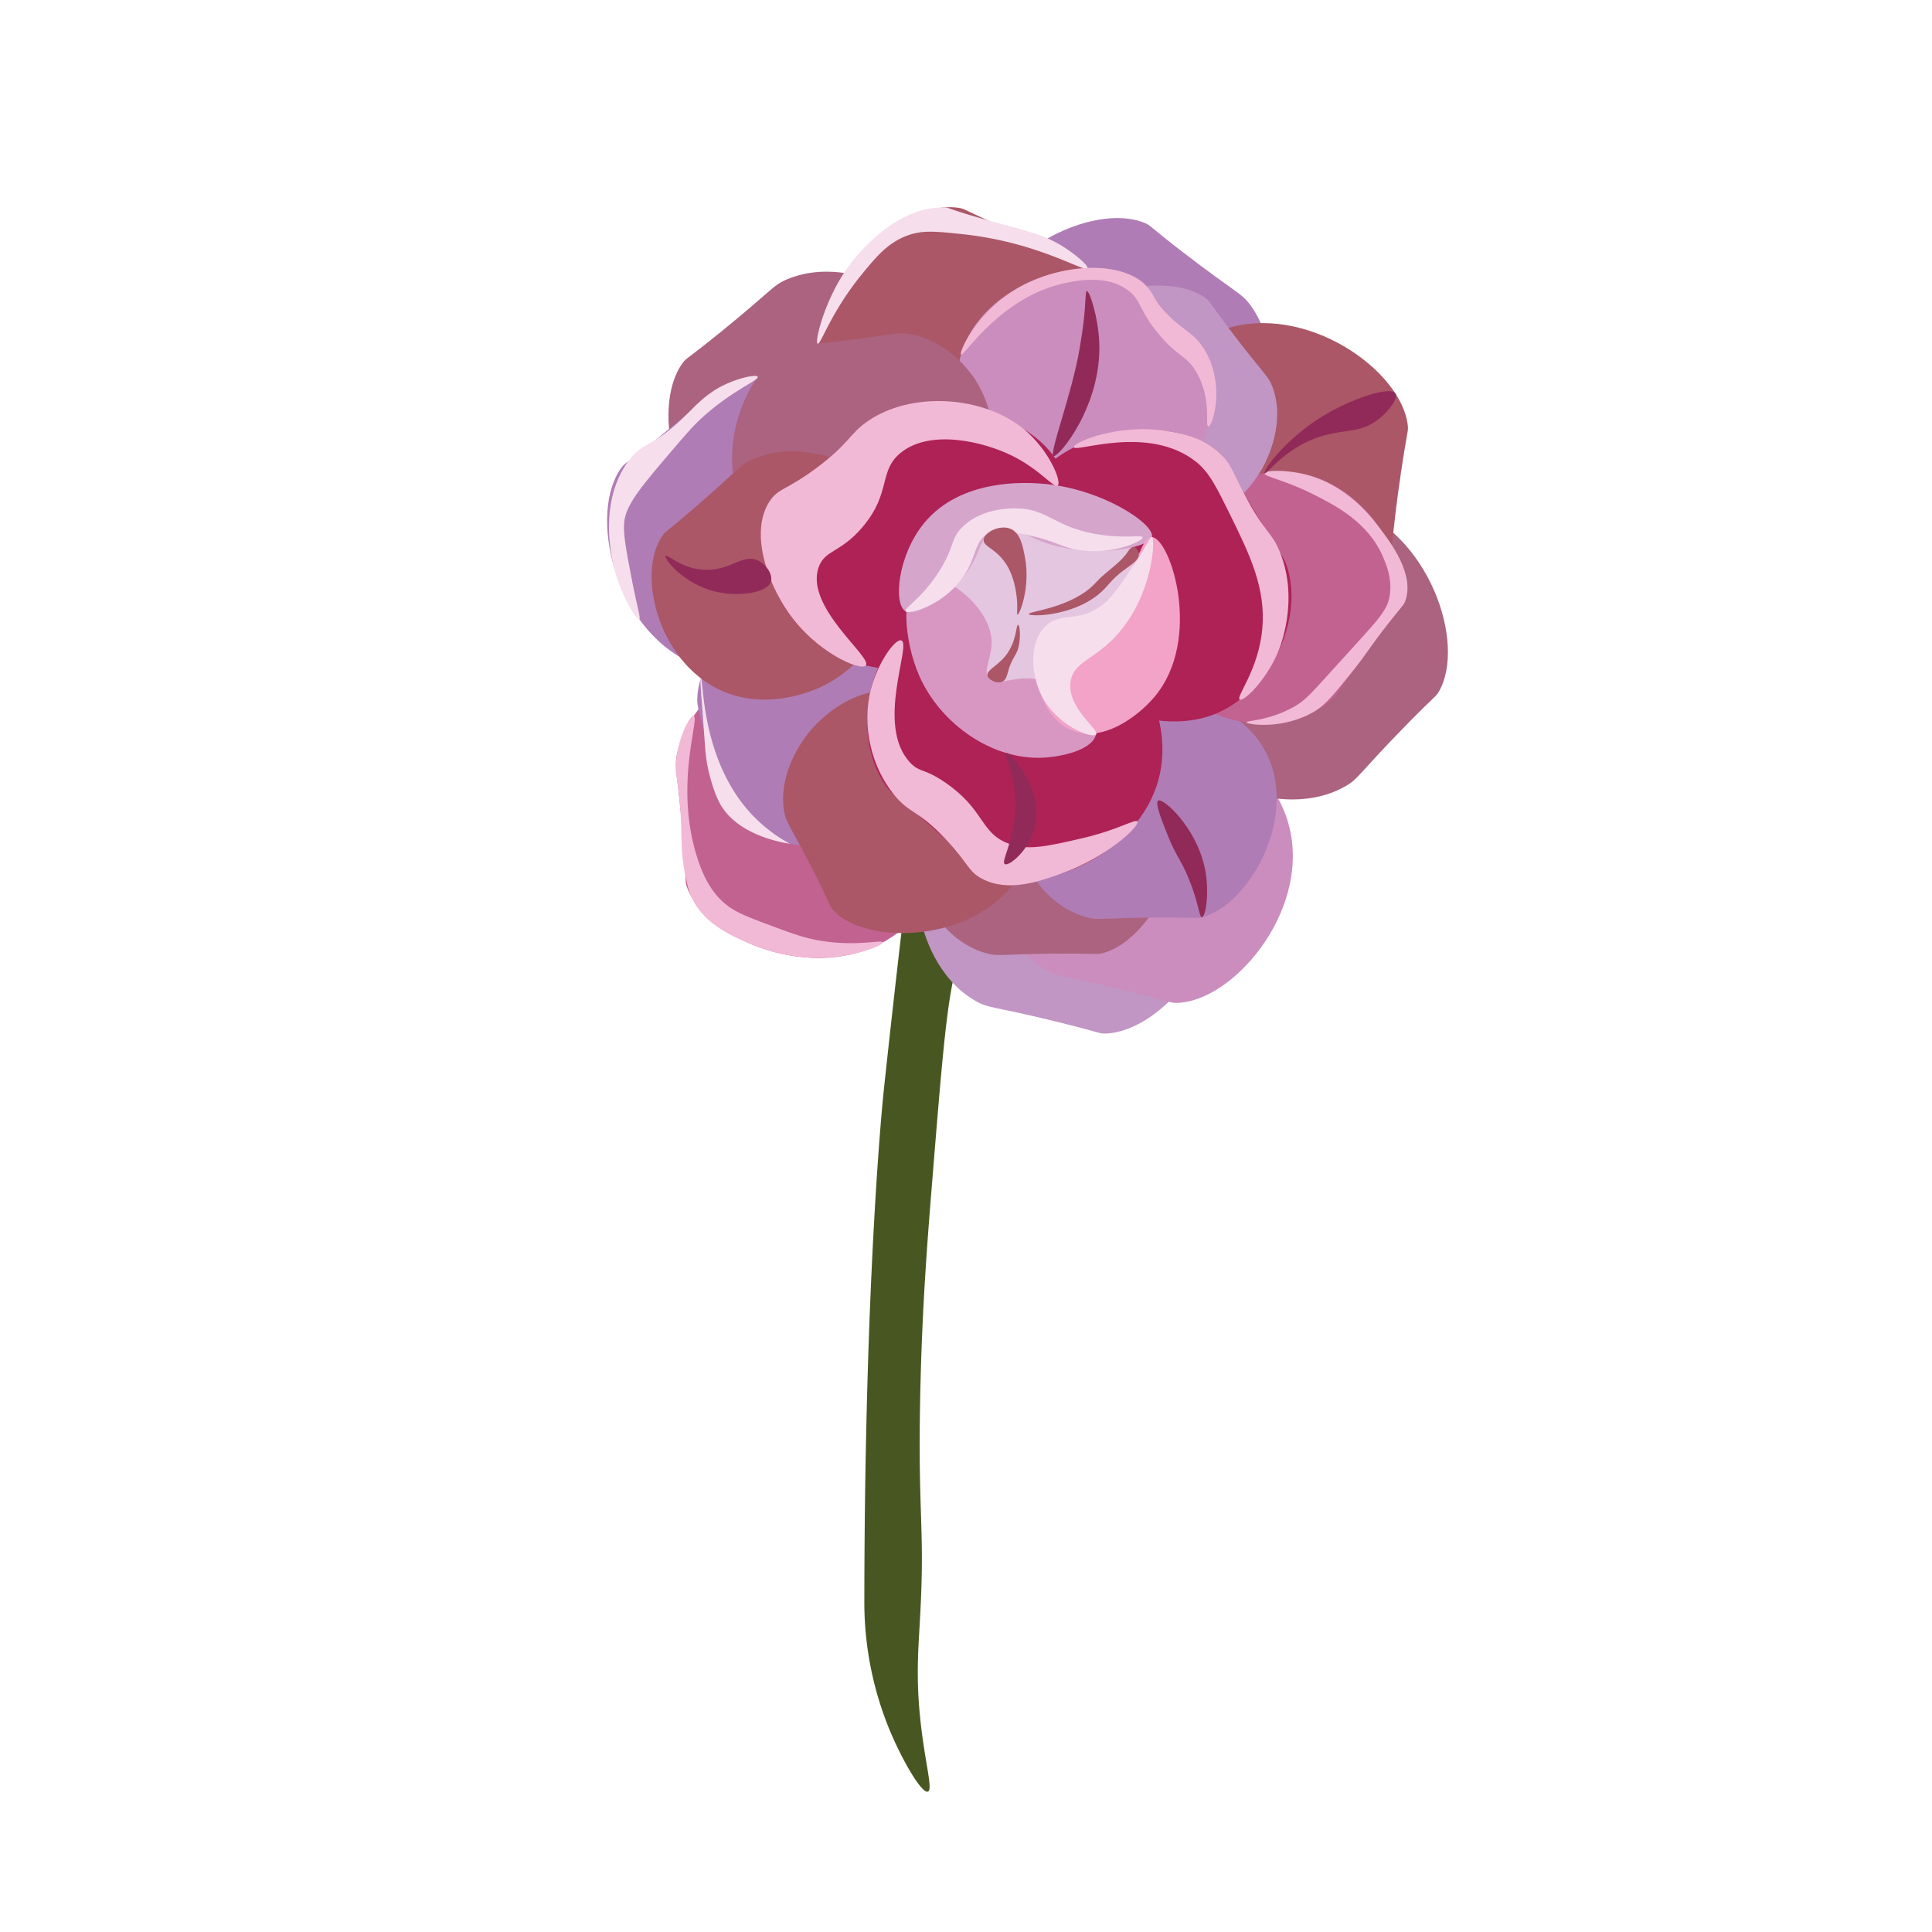 <svg id="Capa_1" data-name="Capa 1" xmlns="http://www.w3.org/2000/svg" viewBox="0 0 1080 1080"><defs><style>.cls-1{fill:#485721;}.cls-2{fill:#ab6380;}.cls-3{fill:#b07cb5;}.cls-4{fill:#c26291;}.cls-5{fill:#c195c4;}.cls-6{fill:#cb8dbd;}.cls-7{fill:#ab5767;}.cls-8{fill:#ae2256;}.cls-9{fill:#e5c6e0;}.cls-10{fill:#d897c3;}.cls-11{fill:#d6a5cc;}.cls-12{fill:#f3a3c7;}.cls-13{fill:#f6deed;}.cls-14{fill:#f1b9d6;}.cls-15{fill:#922a59;}</style></defs><title>flores (1)</title><path class="cls-1" d="M518.69,1001.52c-3.37,1.18-14-16.83-21.13-33.81a187.37,187.37,0,0,1-14.39-71.11C483.28,709.43,494,609.82,494,609.82c3.25-30.29,7.65-70,13.2-116.58,13-9.05,28.75-17.91,36-12.82,9.16,6.46-1.37,31.14-9.59,64.11-4.63,18.56-7.33,52-12.74,118.8-2.5,31-5.44,68-6.45,116.69-1.41,67.64,2.65,73,0,122.41-1,18.73-2.48,34.55,0,58.28C516.86,984.75,521.71,1000.46,518.69,1001.52Z"/><path class="cls-2" d="M493.35,158.69c-5.23-2.32-29.73-12.43-53.25-2.6-8.26,3.45-8,5.84-37.66,29.87-18.81,15.22-18.74,14.11-20.78,16.88-18.45,25-4.73,89.23,39,109.1,29.39,13.37,58.6.43,62.34-1.3,44.92-20.75,65.2-84.13,44.16-122.08C516.45,169.33,497.29,160.43,493.35,158.69Z"/><path class="cls-3" d="M459.06,217.31c-5.23-2.32-29.73-12.43-53.25-2.6-8.25,3.45-8,5.84-37.66,29.87-18.8,15.22-18.74,14.12-20.78,16.89-18.45,25-4.73,89.22,39,109.09,29.39,13.37,58.6.43,62.34-1.3,44.93-20.75,65.21-84.13,44.16-122.08C482.17,228,463,219.06,459.06,217.31Z"/><path class="cls-4" d="M410.82,378.65c-4.86,3-27.08,17.47-32.29,42.42-1.83,8.76.3,9.87,3.29,48,1.89,24.11,1,23.44,2.15,26.69,10.18,29.38,70.86,54.42,112,29.66,27.66-16.65,33.54-48.06,34.23-52.11,8.34-48.78-32.42-101.39-75.62-105.53C432.68,365.64,414.5,376.39,410.82,378.65Z"/><path class="cls-5" d="M515,515.38c1.31,5.56,8,31.2,30.08,44,7.74,4.5,9.47,2.83,46.55,12,23.49,5.8,22.57,6.42,26,6.37,31.09-.4,74-50.1,63.44-96.92-7.09-31.5-35-47-38.67-48.91-43.66-23.29-106.44-1.19-124,38.5C509.53,490.53,514,511.18,515,515.38Z"/><path class="cls-6" d="M555,498.25c1.31,5.57,8,31.21,30.07,44,7.74,4.5,9.47,2.83,46.56,12,23.48,5.8,22.56,6.42,26,6.37,31.09-.4,74-50.1,63.44-96.93-7.08-31.5-35-47-38.67-48.91-43.66-23.28-106.43-1.18-124,38.51C549.5,473.41,554,494.05,555,498.25Z"/><path class="cls-2" d="M698.58,443.3c5.46,1.69,31,8.89,53.19-3.6,7.8-4.38,7.23-6.72,33.94-34,16.91-17.29,17-16.19,18.68-19.18,15.43-27-5.65-89.17-51.35-103.84-30.74-9.87-58.25,6.38-61.77,8.52-42.21,25.82-55,91.13-29.7,126.38C674.39,435.4,694.46,442,698.58,443.3Z"/><path class="cls-3" d="M708.89,223.11c1-5.63,5.2-31.81-9.82-52.4-5.27-7.23-7.53-6.4-37.79-29.71-19.16-14.77-18.07-15-21.24-16.3-28.62-12.14-87.89,16.09-97.09,63.2-6.18,31.69,13.18,57.1,15.72,60.33,30.6,38.89,97,43.92,129,14.65C703.89,248.05,708.11,227.35,708.89,223.11Z"/><path class="cls-7" d="M734.69,346c5.42-1.84,30.3-11,40.94-34.15,3.74-8.13,1.91-9.69,7.49-47.48,3.53-23.93,4.23-23.08,3.85-26.5C783.6,207,730,169,684.42,184c-30.68,10.06-43.4,39.37-45,43.17-19,45.69,9,106.06,50.19,119.73C710.48,353.83,730.61,347.41,734.69,346Z"/><path class="cls-7" d="M626.49,195.35c-.33-5.71-2.55-32.13-22-48.54-6.84-5.76-8.84-4.41-43.79-19.82-22.14-9.76-21.13-10.21-24.52-10.76-30.7-5-81.5,36.62-79.18,84.56,1.56,32.25,26.43,52.31,29.68,54.84,39,30.45,104.64,19.49,128.75-16.59C627.6,220.76,626.75,199.65,626.49,195.35Z"/><path class="cls-2" d="M517.85,503.45c2.12,4.22,12.43,23.53,33.42,29.39,7.37,2.06,8.54.36,41.64.23,21-.09,20.29.59,23.2-.14,26.3-6.63,53.75-55.41,36.4-91-11.66-24-38.15-30.77-41.58-31.6-41.22-9.92-90.49,20.64-98.24,56.21C508.76,484.52,516.26,500.26,517.85,503.45Z"/><path class="cls-3" d="M573.6,483.26c2.11,4.23,12.43,23.54,33.42,29.4,7.37,2.06,8.53.36,41.64.23,21-.09,20.29.59,23.2-.14,26.3-6.64,53.75-55.41,36.4-91-11.67-24-38.16-30.77-41.58-31.6-41.22-9.92-90.49,20.64-98.25,56.21C564.51,464.34,572,480.08,573.6,483.26Z"/><path class="cls-4" d="M696.81,403.72c4.89.59,27.66,2.76,45.24-10.71,6.17-4.73,5.41-6.56,25.07-32.82,12.45-16.63,12.64-15.73,13.74-18.43,10-24.35-15.53-72.17-56.53-77.51-27.58-3.6-49.26,13.72-52,16C639.15,307.53,636,362.87,662,388,675.1,400.78,693.12,403.27,696.81,403.72Z"/><path class="cls-5" d="M706.17,260.83c2.3-4.3,12.44-24.43,5.28-44.21-2.52-6.94-4.6-6.75-23.7-32-12.09-16-11.14-15.9-13.42-17.66-20.6-15.92-76.92-6-96.6,29.85-13.24,24.12-3.71,48.7-2.43,51.85,15.39,37.82,69.07,56.15,103.1,39.54C695.64,279.78,704.43,264.07,706.17,260.83Z"/><path class="cls-6" d="M670.26,251.13c2.29-4.29,12.44-24.42,5.27-44.2-2.51-6.94-4.59-6.76-23.69-32-12.1-16-11.15-15.91-13.43-17.67-20.6-15.91-76.92-6-96.59,29.85-13.24,24.12-3.71,48.71-2.43,51.85,15.39,37.83,69.07,56.16,103.1,39.55C659.73,270.09,668.52,254.37,670.26,251.13Z"/><path class="cls-2" d="M545,212c-2.62-3.94-15.25-21.89-36.9-25.35-7.6-1.21-8.55.6-41.56,4.42-20.9,2.41-20.32,1.67-23.13,2.72-25.43,9.48-46.92,60.77-25.3,94.07,14.54,22.4,41.79,26.18,45.31,26.62,42.32,5.22,87.78-30.48,91.21-66.52C556.32,229.75,546.93,215,545,212Z"/><path class="cls-3" d="M413.19,349.49c-3.88,3.11-21.46,17.93-23.32,39.1-.65,7.43,1.3,8.07,7.9,38.94,4.17,19.54,3.35,19.1,4.67,21.62,11.86,22.77,66.72,35.3,99.49,9.54,22.05-17.34,23.79-43.9,24-47.32,2-41.15-38.6-78.94-76.21-76.63C430.62,335.91,416.11,347.15,413.19,349.49Z"/><path class="cls-7" d="M466.06,256.34c-4.59-1.62-26.09-8.63-46.21.85-7.07,3.33-6.76,5.29-31.86,26.9-15.9,13.69-15.88,12.77-17.57,15.18-15.34,21.8-1.78,74.29,36.6,88.32,25.82,9.43,50.8-2.95,54-4.59,38.39-19.75,54.32-73.48,35.09-103.78C486.36,263.87,469.52,257.57,466.06,256.34Z"/><path class="cls-7" d="M451.42,410.38c-3,3.87-16.57,22.16-13.1,43,1.21,7.3,3.28,7.46,17.44,35.64,9,17.85,8.05,17.61,10,19.74,17.3,19.18,74.19,18.66,99.89-13.64,17.29-21.73,12.37-47.68,11.69-51C569,404,519.79,377,483.51,387.82,465.12,393.32,453.7,407.45,451.42,410.38Z"/><path class="cls-8" d="M552.47,231c-5.58-1.68-31.75-8.88-56.42,1.37-8.66,3.6-8.3,5.68-39.19,28.83-19.55,14.66-19.51,13.69-21.61,16.26-19,23.26-3,78.72,43.72,93.17,31.41,9.73,62-3.65,66-5.42,47.08-21.32,67.1-78.39,44-110.29C577.17,238.76,556.69,232.26,552.47,231Z"/><path class="cls-8" d="M486.88,385.22c-1.28,5.43-6.57,30.77,7.19,52.32,4.83,7.56,7.09,6.94,35.68,32.5,18.1,16.19,17,16.28,20.07,17.88,27.5,14.44,86.92-8.07,98.14-53.52,7.54-30.58-10.26-57.24-12.61-60.64-28.2-40.88-93-51.66-125.8-25.73C492.94,361.16,487.85,381.12,486.88,385.22Z"/><path class="cls-8" d="M711,371c2.88-4.78,15.66-27.3,9.14-52-2.29-8.68-4.62-8.78-24-41.85-12.29-20.94-11.24-20.7-13.65-23.16-21.77-22.16-85.23-18.89-109.8,21-16.52,26.81-7.72,57.64-6.53,61.59,14.35,47.55,72.79,77.63,111.92,63C697.9,392,708.85,374.55,711,371Z"/><ellipse class="cls-9" cx="586.93" cy="343.67" rx="60.97" ry="59.02"/><path class="cls-10" d="M514,323.55c11.26-5.64,38.66,14,40.26,33.76.82,10.15-5.38,17.6-1.3,22.08s12.62-1.22,24.68,0c19.06,1.92,37.78,20.47,35.06,31.17-2.28,9-19.78,12.53-29.87,13C554.83,424.82,526,405,514,378.09,505.05,357.93,503.36,328.88,514,323.55Z"/><path class="cls-11" d="M643.89,300.17c2-7-28.33-27.58-62.34-29.87-7.79-.53-44.32-3-64.93,22.08-14.81,18-17.39,45.33-10.39,49.35,6.8,3.91,29.66-10.23,39-29.87,3-6.38,4.38-12.85,10.39-15.59,7.42-3.38,16.1,1.61,20.78,3.9C603.57,313.48,641.89,307.25,643.89,300.17Z"/><path class="cls-12" d="M643.89,300.17c-7.16-.65-7.15,24.34-31.13,40.44-14.18,9.52-22.49,6.38-28.61,15.4-9.51,14-4.35,43.59,14.29,51.95,17.91,8,38.15-8.06,46.75-18.18C672.48,357.66,654.5,301.14,643.89,300.17Z"/><path class="cls-13" d="M423.56,210.63c-.61-1.42-9.46.26-17.75,4.08-10.43,4.81-16.3,11.3-21.36,16.37-20.29,20.31-24.6,14.82-33.36,26.9-16.15,22.29-9.5,52-8.28,57.38,3.83,17.1,13,31.35,14.54,30.78,1-.37-1.14-6.7-3.69-19.81-3.77-19.35-5.66-29-4.55-35.72,1.59-9.53,10.15-19.56,27.27-39.61,7.76-9.08,11.64-13.62,17.54-18.83C410.11,217.87,424.37,212.5,423.56,210.63Z"/><path class="cls-13" d="M457.1,192.14c-1.53-.61,1.84-15.6,9.2-30a93,93,0,0,1,8-13.16c2.85-3.86,24.67-33.43,53.4-33,3.3,0,.44.4,23.81,6.94,22.6,6.32,32.76,8.09,45,16.39,5.8,3.94,12.13,9.4,11.37,10.68-.9,1.53-11.15-4.32-28.25-10a196.71,196.71,0,0,0-41.56-9.09c-14.83-1.55-22.24-2.32-30.52.65-11.06,4-17.42,11.57-26,22.08C464.35,174.75,458.8,192.81,457.1,192.14Z"/><path class="cls-13" d="M391.78,379.16c-.64.09.13,6.86,1.74,29.73.78,11.09,1.1,16.61,3.17,24.49.65,2.49,2.68,10.19,5.75,15.77,9.28,16.89,32.05,21.39,39.09,22.52a85.57,85.57,0,0,1-21.64-16.77C391.53,424.29,393.41,378.94,391.78,379.16Z"/><path class="cls-14" d="M387.79,400.16c-2-.53-8.66,11.67-9.93,26.13-.64,7.32.81,7.13,2.15,22.53,1.67,19.16-.11,24.72,3.13,40.42,1.15,5.61,1.73,8.41,2.76,10.89,7,16.87,24.81,24,36.3,28.55a94.23,94.23,0,0,0,48.39,5.77c12.38-1.88,23.19-6.24,22.92-7.68-.33-1.67-15.32,2.61-35.95-1.09-8.39-1.5-14.38-3.72-25.33-7.79C418,512.6,410.86,510,405,504.91c-5.19-4.45-11-11.57-15.59-26.63C377,438.08,391.28,401.06,387.79,400.16Z"/><path class="cls-14" d="M706.9,264.57c.36-1.79,11.92-2.1,22.89.66C752.6,271,766,288.18,771.13,295c6.56,8.69,19.86,26.3,14.36,41.08-.87,2.34-1.29,2.13-9.07,12-11.25,14.27-12,16.79-19.8,26.5-10.21,12.71-15.31,19.06-21.14,22.69-17.53,10.91-38.49,7.83-38.67,6.48-.14-1.05,12.2-.64,26.34-8.56,6.84-3.83,9.09-6.81,25.32-24.67,22.7-25,27.56-29.33,28.58-39,.92-8.75-2-15.61-3.9-20.13-8.29-19.55-26.87-28.95-39-35.06C718.51,268.4,706.53,266.42,706.9,264.57Z"/><path class="cls-14" d="M537.23,198.15c-1.34-1.14,8.72-24.09,32.34-37.47,23.07-13.08,56.78-15.73,71.24-.8,4.45,4.58,3.61,7.25,11,15.05,9.15,9.62,15.3,10.68,21.31,20.23a43,43,0,0,1,5.47,13.37c3.64,15.3-1.18,30-3.14,29.86s2-14.66-6.23-29.6c-5.79-10.46-10.84-8.93-22.08-22.73-10.84-13.31-9.14-18.43-16.88-24-11.82-8.54-27.79-5.26-34.42-3.9C559.21,165.67,538.94,199.59,537.23,198.15Z"/><path class="cls-14" d="M591.27,271.44c2.38-2-4.66-19.61-18.62-31.29-23-19.23-63.82-21.53-88-4.42-9.79,6.92-10,12.18-27.74,25.47-17.24,13-21.63,11.43-26.58,18.86-11.51,17.27-1.22,45.64,10.13,62C456,364.66,481.08,375.34,484,372c3.9-4.51-34.05-32.49-26.42-54.75,3.41-10,12.24-8,24.67-22.73,16.23-19.21,8.65-31.37,21.43-41.56,16.51-13.15,45.87-6.19,62.1,1.8C581.33,262.41,589.21,273.17,591.27,271.44Z"/><path class="cls-14" d="M503.85,358c-3.34-1.18-13,12-17,27.26-5.35,20.69.34,43.65,13,59.09,8.83,10.81,12.93,8,28.74,24.69,13,13.79,12.49,18.09,20.54,22.27,14.5,7.53,31.55,1.5,43.84-2.85,25.51-9,44.36-26.67,42.84-29.24-1-1.74-10.62,4.68-30.84,9.36s-31.24,7.22-42.21,2.6c-15.06-6.36-12.53-18.81-34.41-33.77-12-8.2-14.07-5.36-19.48-11C489.05,405.55,509.79,360.06,503.85,358Z"/><path class="cls-14" d="M600.26,250c-.47-2.51,24.12-13.42,51.92-9.08,8,1.24,20.45,3.36,30.31,13,5.54,5.41,6.39,9.42,12.82,21.75,12.06,23.09,15.37,21.06,20.16,32.91,11,27.26-.12,53.88-1.25,56.47-6.9,15.83-19.08,27.36-21.23,26-2.33-1.44,10.45-16.21,12.63-39.44,2.13-22.81-7.11-41.68-17.54-63C680,272.24,676,264,668.6,258.14,642,237,600.87,253.24,600.26,250Z"/><path class="cls-13" d="M643.89,300.17c-.88-.33-2.53,4.33-10.06,15.6-7.73,11.55-11.59,17.33-16.66,21.57-14,11.7-24.84,3.86-33.64,13.66-8.54,9.52-6.78,26.34-1.64,37.11,8.4,17.6,28.64,25,30.83,22.45s-16.58-14.82-14.25-29.68c1.7-10.86,13-12,25.32-25.33C644.43,333.34,646.09,301,643.89,300.17Z"/><path class="cls-13" d="M506.23,341.73c1.45,2,20.23-3.05,31.32-18,8.78-11.84,6.7-21.72,15.61-25.95,4.51-2.14,10-1.07,20.71,1.18,16.42,3.43,18.88,6.76,28.51,8.42,18.91,3.27,36.63-4.85,36.35-7-.21-1.61-10.47,1-26.62-1.94-23.36-4.23-26.44-14.07-44.12-14.27-5.51-.07-20.78.71-30.56,11-5.7,6-3.93,9.34-10.39,20.78C517.18,333.39,505,340,506.23,341.73Z"/><path class="cls-15" d="M647.39,447.54c2.86-1.74,21.05,14.77,26,37.23,3.06,13.94.49,27.82-1.5,28-1.51.12-1.78-7.73-7.15-21.05-4.56-11.29-7.26-12.85-12.13-25.11C649.38,458.51,645.48,448.7,647.39,447.54Z"/><path class="cls-15" d="M706.9,264.57c-1.22-1.3,12.78-21.13,36.6-34.35,14.35-8,33.91-14.44,36.55-10.23,1.75,2.78-3.95,10.12-9.71,14.56-9.49,7.3-17.54,5.48-29.44,8.66C718.76,249.12,708,265.73,706.9,264.57Z"/><path class="cls-15" d="M423.81,313.36c-8.48-4.09-15.06,5.48-29.32,5.18-13.47-.29-21.54-9.11-22.43-7.8-1.1,1.6,10.27,15.72,27.6,19.92,12.72,3.07,29.31,1,31.29-5.65C432.09,321.2,428.48,315.61,423.81,313.36Z"/><path class="cls-15" d="M562.39,420.89c-1.72.74,6.36,13.25,5,33.67-1.15,17-8,27.13-5.69,28.48s12.85-7.22,16.38-19C584.53,442.54,564.78,419.87,562.39,420.89Z"/><path class="cls-15" d="M588.89,254.92c-2.62-1.21,10.33-34.68,14.59-59.9,1.76-10.39,2.35-15.88,2.35-15.88,1.19-11,.84-16.34,1.73-16.45,1.5-.19,6.29,14.37,6.93,28.57C616.08,226.78,591.56,256.15,588.89,254.92Z"/><path class="cls-7" d="M549.89,301.6c-.53,4.19,7.14,4.78,13,14.45,4.17,6.93,5.08,14.69,5.44,17.71.76,6.48-.12,9.76.41,9.84,1.15.2,7.39-15.18,4.23-32-1.2-6.35-2.63-14-8.44-16.13S550.41,297.41,549.89,301.6Z"/><path class="cls-7" d="M552,377.82c-.77-3.11,5.28-5.3,10-11.09,6.53-8.08,5.87-17.59,7.1-17.44.91.11,1.41,5.31.69,10.23-1.07,7.31-3.78,6.75-6.35,16.16-.52,1.92-1,4.26-3,5.3-2.16,1.14-4.8,0-5.13-.12S552.44,379.61,552,377.82Z"/><path class="cls-7" d="M575.09,343.27c-.39-1.61,24.71-3.36,37.67-17.81,5.54-6.18,13.35-10.36,17.89-17.31.35-.54,1.55-2.44,3-2.37s2.89,2.06,3,3.8c.28,3.3-4,5.9-7.79,8.67-8.72,6.37-9,9.41-15,14.17C598.62,344.73,575.47,344.81,575.09,343.27Z"/></svg>